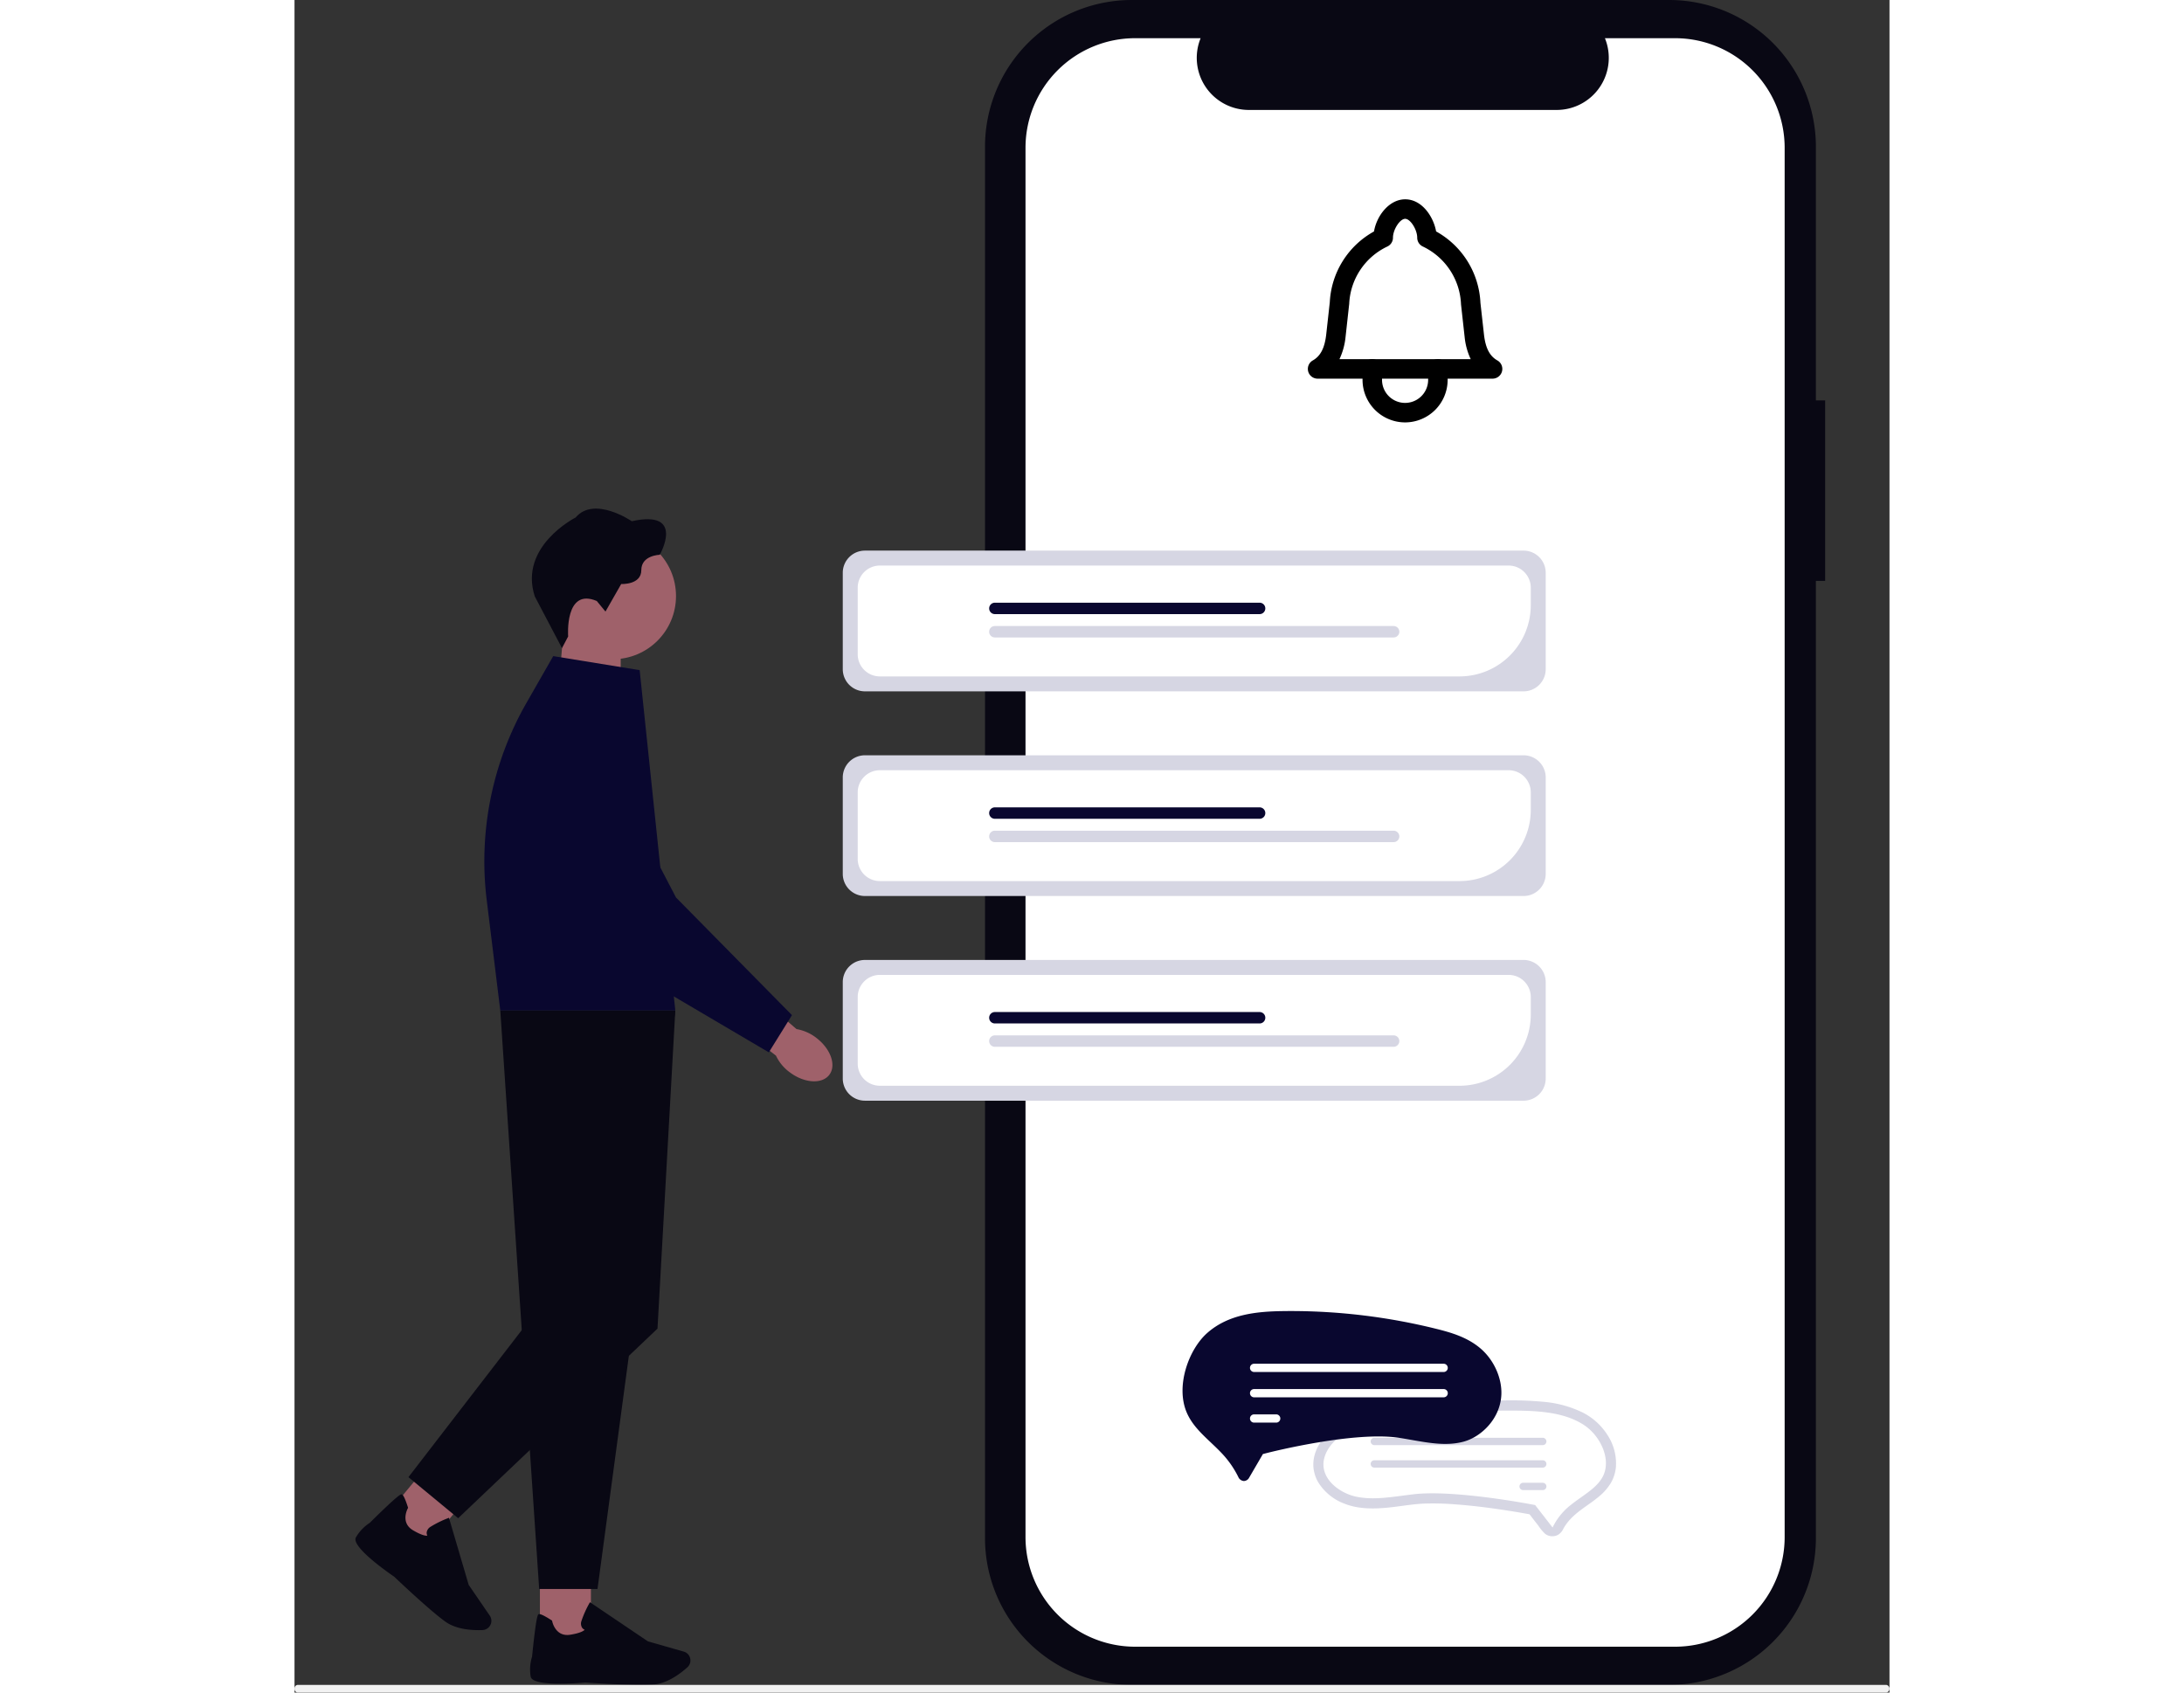 <svg xmlns="http://www.w3.org/2000/svg" width="200" height="155" artist="Katerina Limpitsouni" role="img" source="https://undraw.co/" viewBox="0 0 753.989 800.132"><rect x="0" y="0" width="753.989" height="800.132" fill="#333333" stroke="none"/><g transform="translate(-633 -135.401)"><g transform="translate(661.796 375.837)"><path fill="#9f616a" d="m95.434 92.535 29.971 9.848V59.259H98.221Z"/><circle cx="29.855" cy="29.855" r="29.855" fill="#9f616a" transform="translate(91.84 11.481)"/><path fill="#090814" d="m114.093 43.674 4.112 5 7.441-13.027s9.5.5 9.5-6.565 8.719-7.245 8.719-7.245S156.213.286 130.642 5.965c0 0-17.727-12.152-26.55-1.762 0 0-27.033 13.615-19.293 37.319l12.854 24.43 2.914-5.529s-1.761-23.222 13.526-16.749Z"/><path fill="#9f616a" d="M87.21 501.136h24.119v34.221H87.21z"/><path fill="#090814" d="M134.824 556.067c2.534 0 4.792-.058 6.5-.219 6.4-.587 12.52-5.321 15.6-8.086a4.367 4.367 0 0 0 1.106-4.93 4.332 4.332 0 0 0-2.822-2.5l-16.932-4.838-27.414-18.5-.311.553a48.854 48.854 0 0 0-3.709 8.328 3.706 3.706 0 0 0 .265 3.087 2.948 2.948 0 0 0 1.267 1.06c-.5.518-2.05 1.578-6.842 2.338-6.992 1.106-8.466-6.139-8.524-6.439l-.046-.242-.207-.138c-3.329-2.142-5.379-3.121-6.082-2.914-.438.127-1.175.357-3.168 20.088a20.285 20.285 0 0 0-.645 9.5c1.025 4.723 21.666 3.1 25.8 2.73.115.012 15.573 1.117 26.158 1.117Z"/><path fill="#9f616a" d="m32.903 491.586-18.596-15.364 21.799-26.384 18.596 15.364z"/><path fill="#090814" d="M37.785 522.468c1.958 1.613 3.732 3.006 5.137 3.974 5.31 3.628 13.039 3.882 17.162 3.709a4.38 4.38 0 0 0 4-3.1 4.37 4.37 0 0 0-.576-3.732l-9.963-14.525-9.33-31.721-.587.23a49.012 49.012 0 0 0-8.167 4.054 3.714 3.714 0 0 0-1.762 2.546 2.939 2.939 0 0 0 .3 1.636c-.714.081-2.58-.092-6.761-2.557-6.093-3.594-2.615-10.125-2.453-10.4l.115-.219-.069-.23c-1.2-3.778-2.154-5.828-2.833-6.116-.426-.184-1.129-.484-15.239 13.465a20.1 20.1 0 0 0-6.554 6.911c-2.223 4.3 14.72 16.206 18.141 18.544.081.081 11.288 10.781 19.443 17.531ZM151.217 237.24H68.481l18.383 273.479h27.575l36.766-273.48Z"/><path fill="#090814" d="m134.365 252.306 16.851-15.066-8.42 150.406-94.231 89.624-23.5-19.408 54.908-71.241Z"/><path fill="#09072f" d="M134.366 76.364 93.51 69.729 80.817 91.913a150.668 150.668 0 0 0-18.752 93.114l6.416 52.213h82.736L134.366 76.364Z"/><path fill="#9f616a" d="M217.838 250.174c6.865 5.195 9.618 13.039 6.151 17.531s-11.852 3.928-18.717-1.267a20.682 20.682 0 0 1-6.473-7.844l-28.8-22.369 11.315-13.683 27.195 23.509a21.182 21.182 0 0 1 9.353 4.124h-.023Z"/><path fill="#09072f" d="m206.378 239.463-54.828-55.621-32.746-62.81a24.943 24.943 0 1 0-42.606 25.755l47.1 67.728.069.1 72.059 42.434 10.942-17.6h.012Z"/></g><g transform="translate(959.417 135.401)"><path fill="#090814" d="M397.158 189.281h-4.38V69.39A69.39 69.39 0 0 0 323.388 0h-254A69.39 69.39 0 0 0-.002 69.39v657.72a69.39 69.39 0 0 0 69.39 69.39h254a69.39 69.39 0 0 0 69.39-69.39v-452.5h4.38Z"/><path fill="#fff" d="M326.198 18.056h-33.149a24.619 24.619 0 0 1-22.8 33.918H124.726a24.619 24.619 0 0 1-22.8-33.918H70.967a51.82 51.82 0 0 0-51.82 51.82v656.758a51.819 51.819 0 0 0 51.818 51.819h255.226a51.82 51.82 0 0 0 51.82-51.82V69.876a51.819 51.819 0 0 0-51.813-51.82Z"/></g><path fill="#d6d6e3" d="M1214.009 462.224H902.643a10.476 10.476 0 0 1-10.464-10.464v-45.6a10.476 10.476 0 0 1 10.464-10.464h311.366a10.476 10.476 0 0 1 10.464 10.464v45.6a10.476 10.476 0 0 1-10.464 10.465Z"/><path fill="#fff" d="M1183.756 455.166H909.703a10.476 10.476 0 0 1-10.464-10.464v-31.48a10.476 10.476 0 0 1 10.464-10.464h297.247a10.477 10.477 0 0 1 10.464 10.464v8.285a33.7 33.7 0 0 1-33.659 33.659Z"/><path fill="#09072f" d="M1089.224 425.715H964.079a2.7 2.7 0 0 1 0-5.4h125.145a2.7 2.7 0 1 1 0 5.4Z"/><path fill="#d6d6e3" d="M1152.572 436.748h-188.5a2.7 2.7 0 1 1 0-5.4h188.5a2.7 2.7 0 1 1 0 5.4ZM1214.009 558.978H902.643a10.476 10.476 0 0 1-10.464-10.464v-45.6a10.477 10.477 0 0 1 10.464-10.464h311.366a10.476 10.476 0 0 1 10.464 10.464v45.6a10.476 10.476 0 0 1-10.464 10.464Z"/><path fill="#fff" d="M1183.756 551.92H909.703a10.476 10.476 0 0 1-10.464-10.464v-31.48a10.476 10.476 0 0 1 10.464-10.464h297.247a10.477 10.477 0 0 1 10.464 10.464v8.285a33.7 33.7 0 0 1-33.659 33.659Z"/><path fill="#09072f" d="M1089.224 522.469H964.079a2.7 2.7 0 0 1 0-5.4h125.145a2.7 2.7 0 1 1 0 5.4Z"/><path fill="#d6d6e3" d="M1152.572 533.502h-188.5a2.7 2.7 0 1 1 0-5.4h188.5a2.7 2.7 0 1 1 0 5.4ZM1214.009 655.732H902.643a10.476 10.476 0 0 1-10.464-10.464v-45.6a10.476 10.476 0 0 1 10.464-10.464h311.366a10.477 10.477 0 0 1 10.464 10.464v45.6a10.476 10.476 0 0 1-10.464 10.464Z"/><path fill="#fff" d="M1183.756 648.673H909.703a10.476 10.476 0 0 1-10.464-10.464v-31.48a10.477 10.477 0 0 1 10.464-10.464h297.247a10.477 10.477 0 0 1 10.464 10.464v8.285a33.7 33.7 0 0 1-33.658 33.659Z"/><path fill="#09072f" d="M1089.224 619.223H964.079a2.7 2.7 0 1 1 0-5.4h125.145a2.7 2.7 0 1 1 0 5.4Z"/><path fill="#d6d6e3" d="M1152.572 630.256h-188.5a2.7 2.7 0 1 1 0-5.4h188.5a2.7 2.7 0 1 1 0 5.4Z"/><g transform="translate(1112.037 229.628)"><path d="M87.317 84.777H4.607a4.607 4.607 0 0 1-2.27-8.616c3.607-2.042 5.555-5.76 6.317-12.053l1.713-15.462a40.528 40.528 0 0 1 20.9-33.451c1.282-7.567 7.268-15.2 14.736-15.2 7.94 0 13.372 8.184 14.625 15.183a40.7 40.7 0 0 1 20.952 33.76l1.7 15.215c.757 6.25 2.7 9.967 6.307 12.008a4.607 4.607 0 0 1-2.27 8.616Zm-72.383-9.215H76.99a31.973 31.973 0 0 1-2.863-10.347L72.4 49.662a31.658 31.658 0 0 0-18.068-27.36 4.607 4.607 0 0 1-2.638-4.165c0-3.836-3.242-8.923-5.686-8.923-2.466 0-5.731 5.017-5.776 8.844a4.615 4.615 0 0 1-2.725 4.285 31.516 31.516 0 0 0-17.959 27.028l-1.741 15.8a32.117 32.117 0 0 1-2.873 10.391Z"/><path d="M45.962 105.454a20.138 20.138 0 0 1-20.115-20.115v-5.17a4.607 4.607 0 1 1 9.215 0v5.169a10.9 10.9 0 1 0 21.8 0v-5.169a4.607 4.607 0 0 1 9.215 0v5.169a20.138 20.138 0 0 1-20.115 20.116Z"/></g><path fill="#d6d6e3" d="M1114.641 828.69a17.1 17.1 0 0 0 2.211 7.289 24.671 24.671 0 0 0 12.262 10.17c6.2 2.538 13.117 2.616 19.7 2.05 6.114-.526 12.165-1.744 18.3-2a127.518 127.518 0 0 1 14.229.339c9.182.652 18.326 1.861 27.412 3.327q3.691.588 7.366 1.264a3.646 3.646 0 0 1 .684.127c.044.018.116 0 .157.03.074.047-.3-.118-.073.069a6.788 6.788 0 0 1 .839 1.08l3.355 4.318a20.406 20.406 0 0 0 3.1 3.719 5.611 5.611 0 0 0 6.211.433 6.207 6.207 0 0 0 2.31-2.624 22.64 22.64 0 0 1 2.747-3.965c3.992-4.657 9.54-7.521 14.18-11.44a25.258 25.258 0 0 0 5.671-6.483 18.332 18.332 0 0 0 2.343-7.28 24.35 24.35 0 0 0-3.73-14.949 29.862 29.862 0 0 0-12.122-11.1 52.331 52.331 0 0 0-18.06-4.949 163.637 163.637 0 0 0-19.95-.661q-11.188.125-22.335.984-11.163.864-22.237 2.456a194.042 194.042 0 0 0-21.19 3.882c-6.126 1.592-12.235 4.081-16.81 8.59-4.07 4.02-6.9 9.506-6.57 15.324Z"/><path fill="#fff" d="M1147.007 807.758c-6.613 1.22-13.535 2.714-19.084 6.332-5.488 3.579-8.825 9.205-8.5 14.334.474 7.491 8.439 13.094 15.693 14.561 6.948 1.405 14.186.454 21.848-.555 1.7-.223 3.449-.454 5.184-.654 18.862-2.18 54.278 4.535 55.777 4.822l1.557.3 8.244 10.609a29.9 29.9 0 0 1 8.6-10.663c1.586-1.267 3.241-2.444 4.841-3.583 4.083-2.9 7.939-5.646 10.068-9.414 4.635-8.205-.842-19.647-8.657-24.783-8.8-5.787-20.407-6.694-31.634-6.814q-1.754-.019-3.51-.019a333.633 333.633 0 0 0-60.383 5.517Z"/><path fill="#d6d6e3" d="M1141.73 816.826a1.732 1.732 0 0 1 1.73-1.734h79.614a1.732 1.732 0 1 1 0 3.464h-79.614a1.732 1.732 0 0 1-1.73-1.73ZM1141.73 827.459a1.732 1.732 0 0 1 1.73-1.734h79.617a1.732 1.732 0 0 1 0 3.464h-79.617a1.732 1.732 0 0 1-1.73-1.73ZM1212.065 838.091a1.732 1.732 0 0 1 1.73-1.734h9.278a1.732 1.732 0 0 1 0 3.464h-9.278a1.732 1.732 0 0 1-1.73-1.73Z"/><path fill="#09072f" d="M1081.825 835.52h-.131a3.131 3.131 0 0 1-2.558-1.94 45.565 45.565 0 0 0-7.566-10.93c-1.776-1.893-3.631-3.652-5.426-5.355-4.629-4.389-8.989-8.523-11.409-14.236-5.276-12.456.937-29.8 9.814-37.585 9.957-8.726 23.053-10.095 35.722-10.274q1.975-.028 3.952-.028a285.784 285.784 0 0 1 68.057 8.3c7.465 1.837 15.279 4.087 21.559 9.547 6.242 5.428 10.036 13.976 9.666 21.777-.541 11.389-9.594 19.9-17.838 22.123-7.858 2.119-16.021.687-24.662-.83-1.908-.334-3.88-.681-5.831-.981-21.2-3.268-61.026 6.8-62.711 7.235l-1.672.427-6.486 11.13a2.925 2.925 0 0 1-2.481 1.625Z"/><path fill="#fff" d="M1176.231 783.989h-89.606a1.95 1.95 0 0 1 0-3.9h89.606a1.95 1.95 0 0 1 0 3.9ZM1176.232 795.956h-89.606a1.95 1.95 0 0 1 0-3.9h89.61a1.95 1.95 0 1 1 0 3.9ZM1097.068 807.923h-10.443a1.95 1.95 0 0 1 0-3.9h10.443a1.95 1.95 0 1 1 0 3.9Z"/><path fill="#f2f2f2" d="M633 933.714a1.677 1.677 0 0 0 1.506 1.814h750.977a1.845 1.845 0 0 0 0-3.628H634.506a1.677 1.677 0 0 0-1.506 1.814Z"/></g></svg>